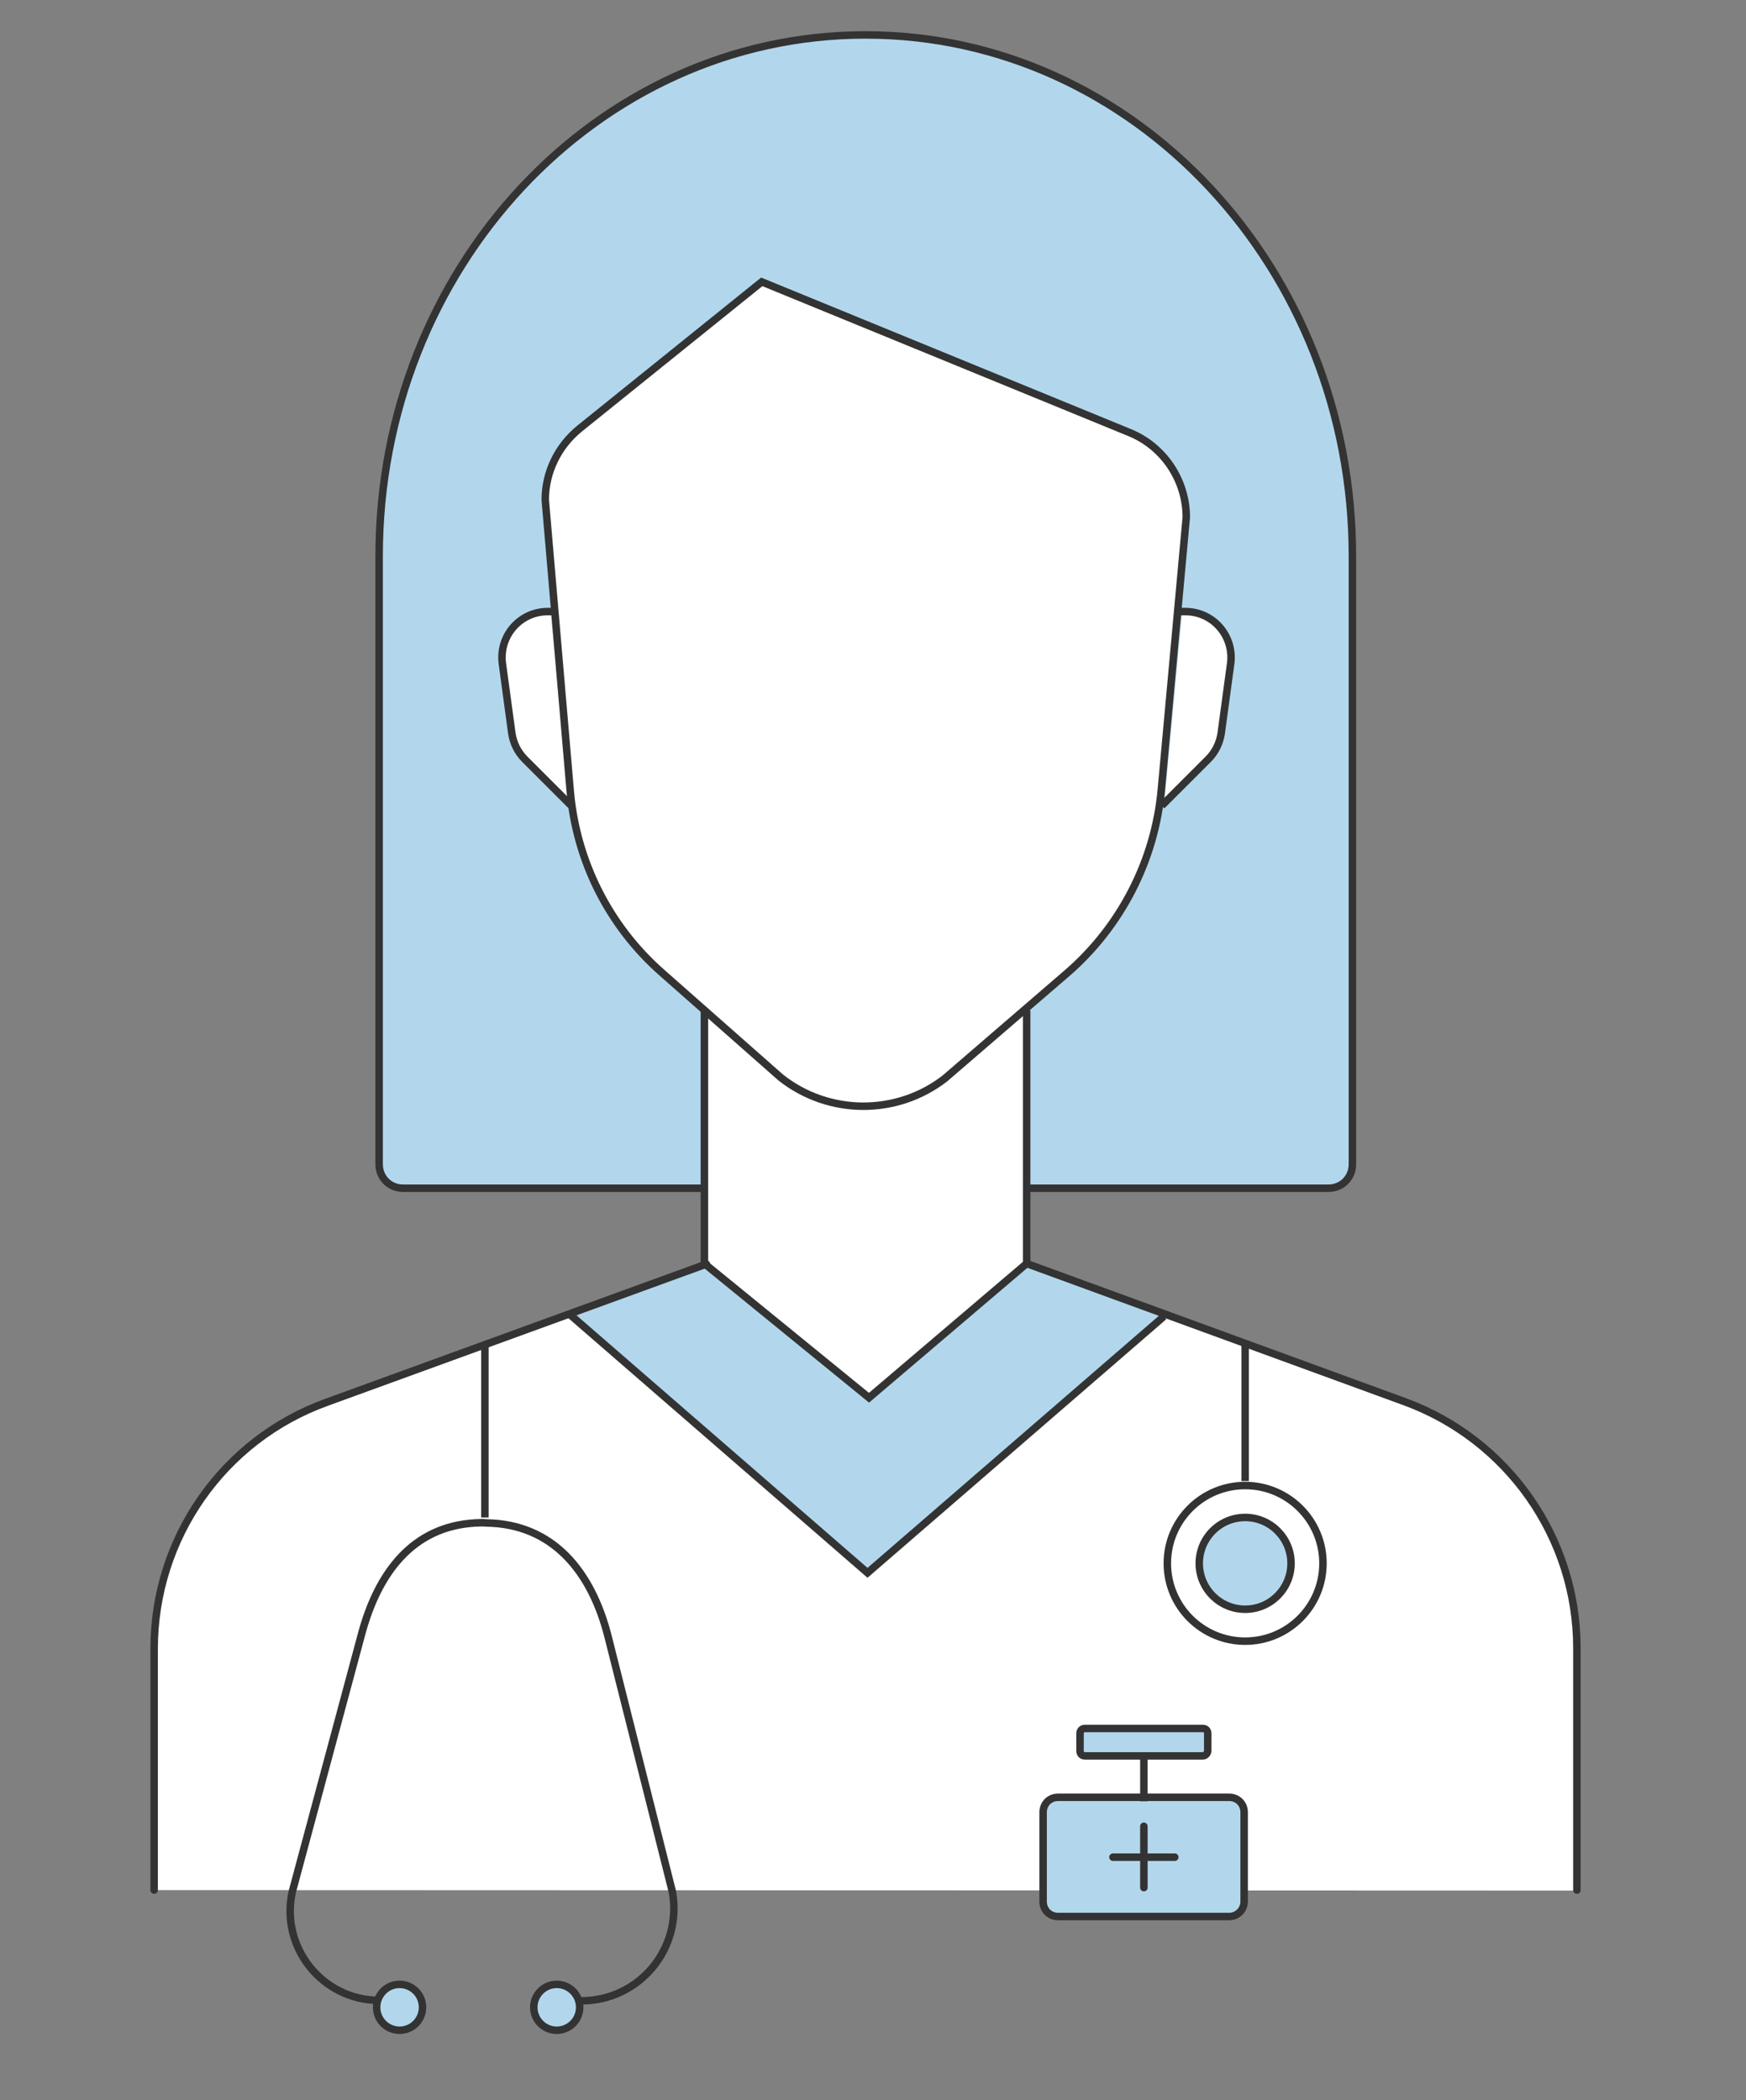 <?xml version="1.0" encoding="utf-8"?>
<!-- Generator: Adobe Illustrator 21.1.0, SVG Export Plug-In . SVG Version: 6.00 Build 0)  -->
<svg version="1.1" id="small_bottle" xmlns="http://www.w3.org/2000/svg" xmlns:xlink="http://www.w3.org/1999/xlink" x="0px"
	 y="0px" viewBox="0 0 350 421" style="enable-background:new 0 0 350 421;" xml:space="preserve">
<rect x="0" y="0" width="350" height="421" fill="#808080" stroke="none"/>
<style type="text/css">
	.st0{fill:#FFFFFF;}
	.st1{fill:#B2D7ED;}
	.st2{fill:#B2D7ED;stroke:#333333;stroke-width:1.5;stroke-linecap:round;stroke-miterlimit:10;}
	.st3{fill:#FFFFFF;stroke:#333333;stroke-width:1.5;stroke-linecap:square;stroke-miterlimit:10;}
	.st4{fill:none;stroke:#333333;stroke-width:1.5;stroke-linecap:round;stroke-miterlimit:10;}
	.st5{fill:none;stroke:#333333;stroke-width:1.5;stroke-miterlimit:10;}
	.st6{fill:#FFFFFF;stroke:#333333;stroke-width:1.5;stroke-miterlimit:10;}
</style>
<g>
	<path class="st0" d="M30.9,378.9v-48.4c0-22.1,13.8-41.9,34.6-49.4l76.1-27.7h64.2l75.8,27.7c20.7,7.6,34.5,27.3,34.5,49.4v48.5"/>
</g>
<g>
	<polygon class="st1" points="233.3,263.9 173.9,315.3 114.1,263.4 141.2,253.3 174.2,280.2 205.8,253.3 	"/>
</g>
<path class="st2" d="M141.6,238.2H80.8c-2.7,0-4.8-2.1-4.8-4.8V111.5C76,53.8,119.6,7,173.5,7s97.6,46.8,97.6,104.5v121.9
	c0,2.7-2.1,4.8-4.8,4.8h-60.5"/>
<path class="st3" d="M110.4,122.6l-0.6,0c-5.6,0-9.8,4.9-9.1,10.4l1.9,14c0.3,2,1.2,3.8,2.6,5.2l8.8,8.8"/>
<path class="st3" d="M237,122.6l0.6,0c5.6,0,9.8,4.9,9.1,10.4l-1.9,14c-0.3,2-1.2,3.8-2.6,5.2l-8.8,8.8"/>
<g>
	<polyline class="st3" points="141.2,203.3 141.2,253.3 174.2,280.2 205.8,253.3 205.8,203.3 	"/>
</g>
<g>
	<path class="st4" d="M30.9,378.9v-48.4c0-22.1,13.8-41.9,34.6-49.4l76.1-27.7"/>
	<path class="st4" d="M205.8,253.3l75.8,27.7c20.7,7.6,34.5,27.3,34.5,49.4v48.5"/>
</g>
<polyline class="st5" points="114.1,263.4 173.9,315.3 233.3,263.9 "/>
<line class="st5" x1="97.2" y1="269.7" x2="97.2" y2="304.2"/>
<line class="st5" x1="249.6" y1="269.7" x2="249.6" y2="296.9"/>
<path class="st5" d="M76,401L76,401c-11.4,0-19.9-10.7-17.4-21.8l13.9-51.7c3.3-12.2,10.2-21.5,22.8-22.2c0.7,0,1.5-0.1,2.2,0
	c13.4,0.2,21.1,9.8,24.4,22.8l12.9,51.2c2,11.4-6.7,21.8-18.3,21.8h0"/>
<circle class="st2" cx="80.1" cy="402.4" r="4.6"/>
<circle class="st2" cx="111.6" cy="402.4" r="4.6"/>
<circle class="st6" cx="249.6" cy="313.4" r="15.6"/>
<circle class="st2" cx="249.6" cy="313.4" r="9.2"/>
<path class="st2" d="M241.1,352h-23.6c-0.6,0-1-0.4-1-1v-3.5c0-0.6,0.4-1,1-1h23.6c0.6,0,1,0.4,1,1v3.5
	C242.1,351.5,241.6,352,241.1,352z"/>
<path class="st2" d="M246.4,384.2h-34.3c-1.7,0-3-1.3-3-3v-17.9c0-1.7,1.3-3,3-3h34.3c1.7,0,3,1.3,3,3v17.9
	C249.4,382.8,248.1,384.2,246.4,384.2z"/>
<line class="st5" x1="229.3" y1="352" x2="229.3" y2="361.1"/>
<g>
	<line class="st4" x1="229.3" y1="366.1" x2="229.3" y2="378.4"/>
	<line class="st4" x1="235.5" y1="372.3" x2="223.1" y2="372.3"/>
</g>
<path class="st6" d="M232.8,158.3l5-54.6c0-7.4-4.5-14.2-11.4-17l-73.7-30.2l-36.5,29.4c-4.3,3.5-6.9,8.7-6.9,14.3l5,58.3
	c1.2,14.1,7.8,27.2,18.4,36.5l23.8,21c9.6,7.6,23.2,7.7,32.9,0.2l24.6-21.2C224.7,185.7,231.5,172.5,232.8,158.3z"/>
</svg>
